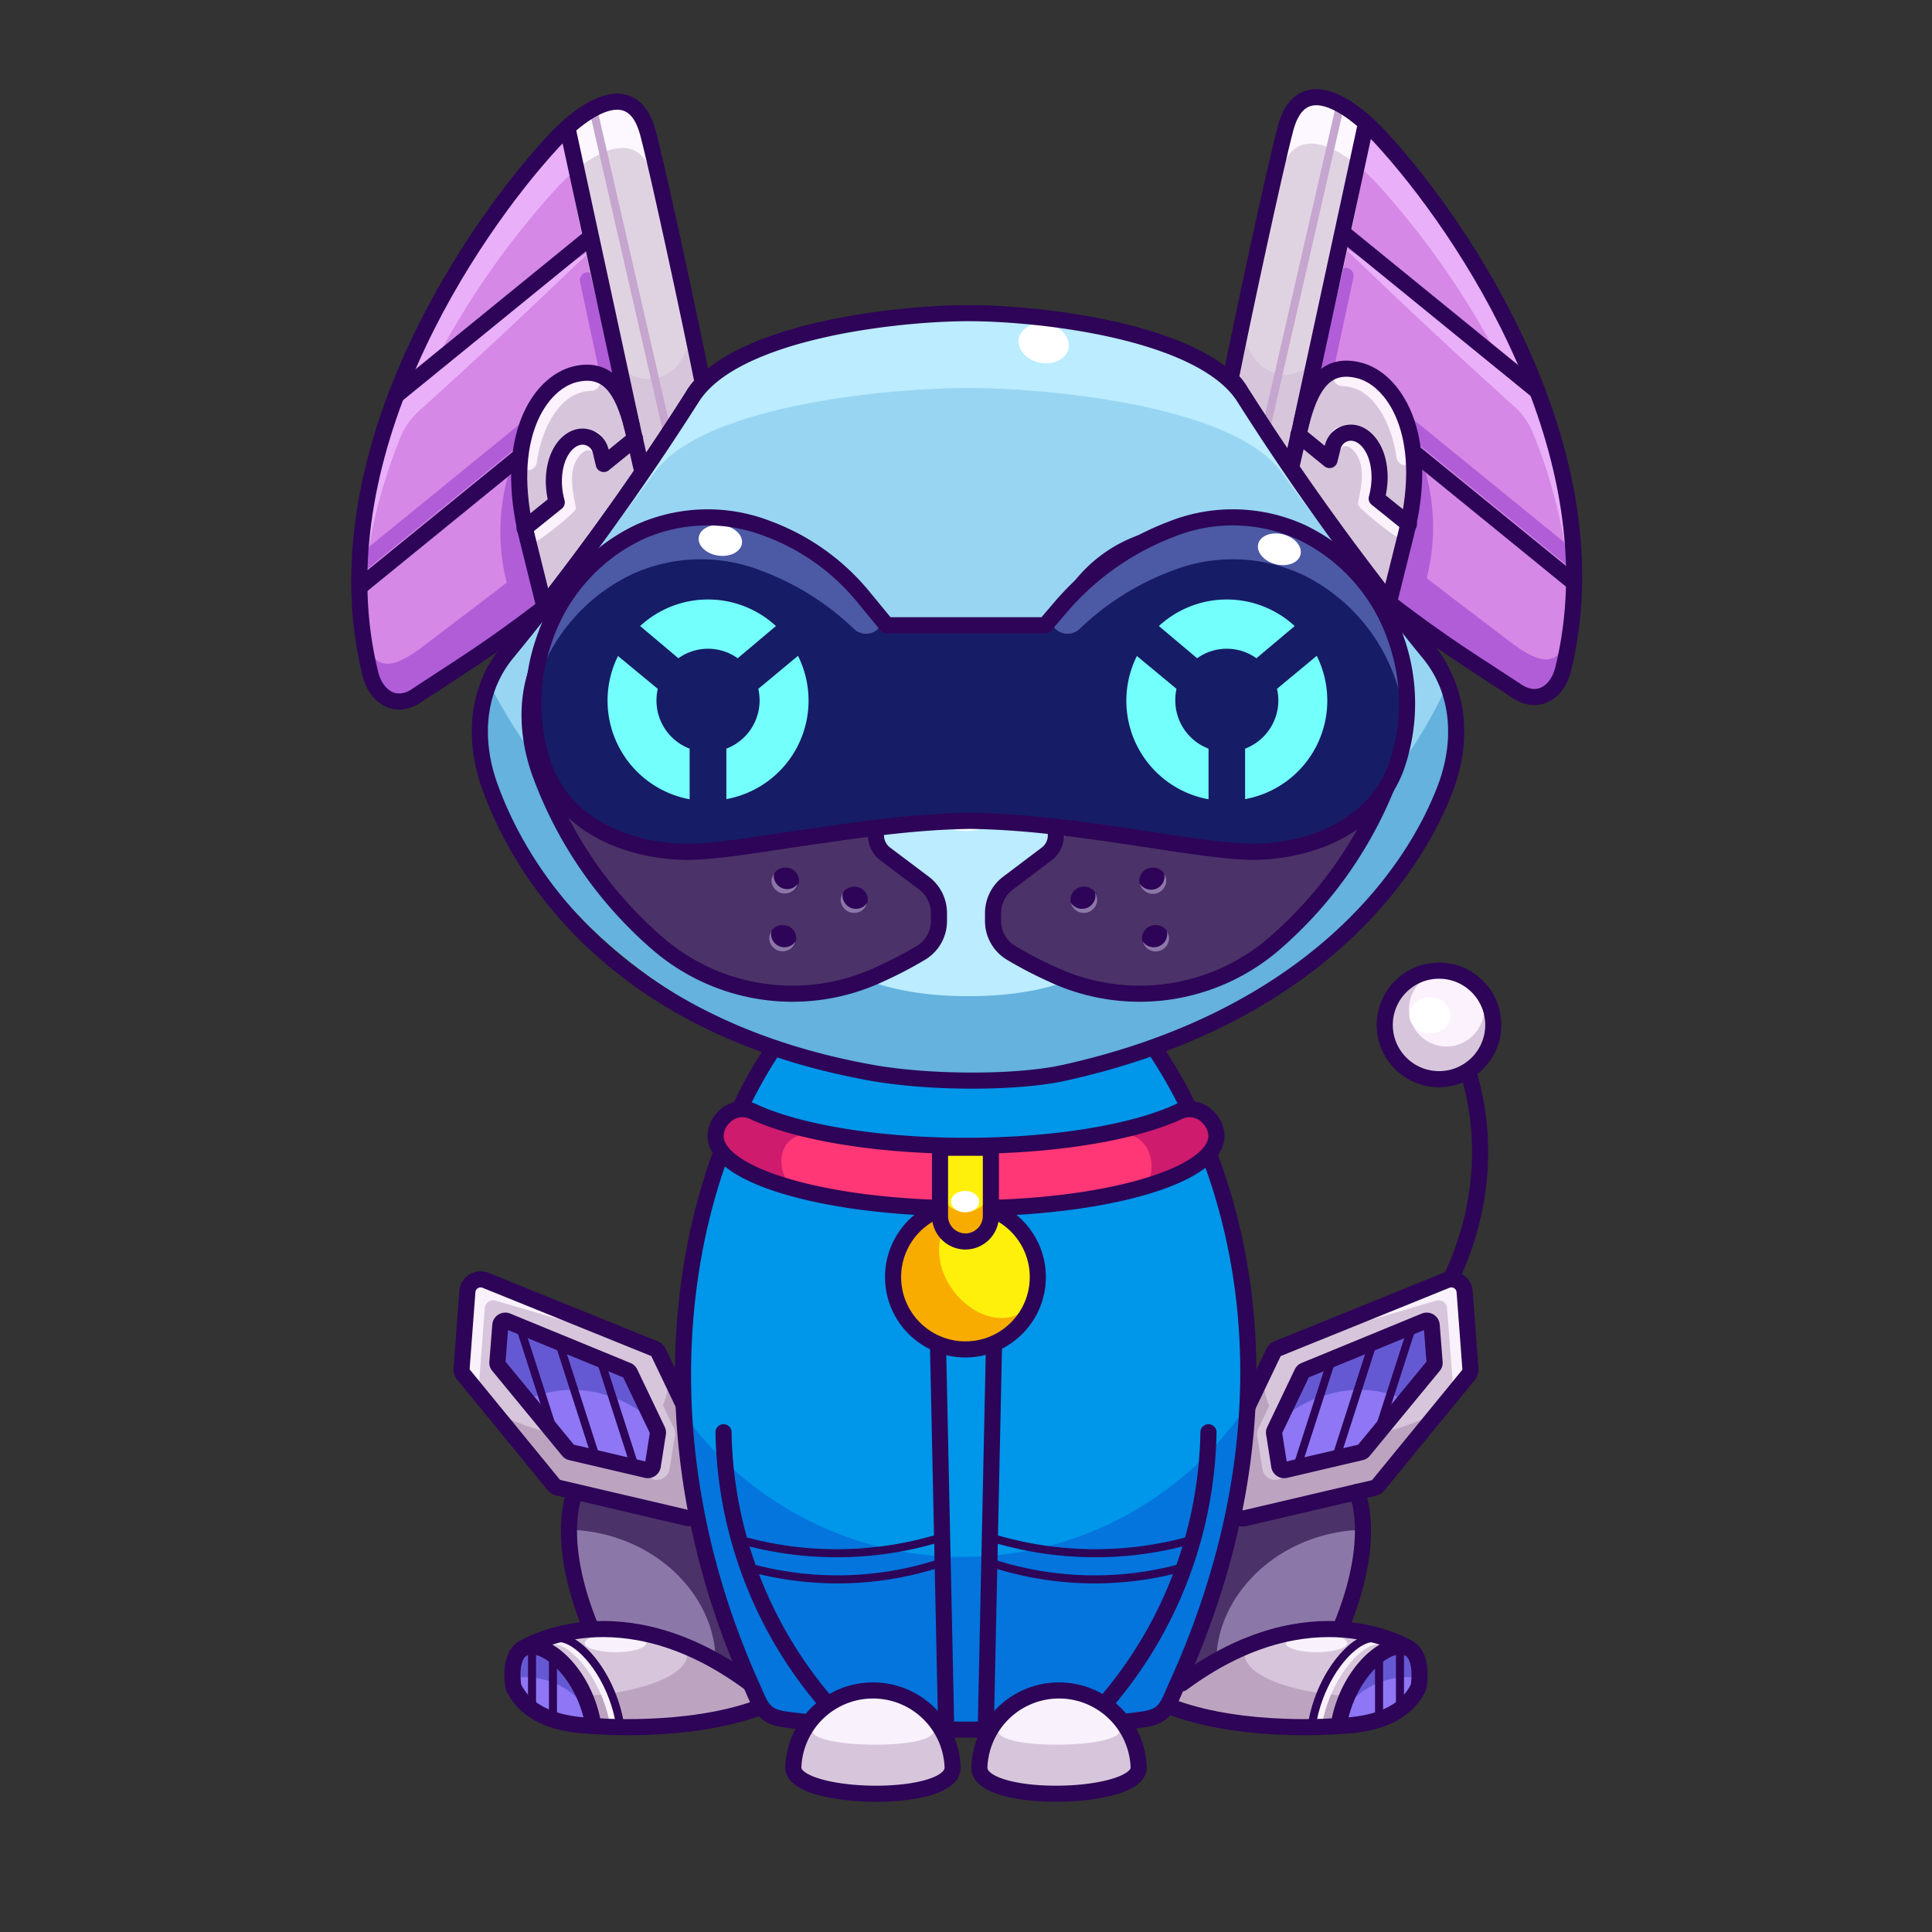 <svg xmlns="http://www.w3.org/2000/svg" viewBox="0 0 240 240">
  <rect x="0" y="0" width="240" height="240" fill="#333333" stroke="none"/>
  <svg id="tail" xmlns="http://www.w3.org/2000/svg" viewBox="0 0 240 240"><defs><style>.prefix_LH51i07Aen_cls-1{fill:#d7c6db;}.prefix_LH51i07Aen_cls-2{fill:#fcf2fd;}.prefix_LH51i07Aen_cls-3{fill:#fff;}.prefix_LH51i07Aen_cls-4{fill:none;stroke:#2d0457;stroke-miterlimit:10;stroke-width:2px;}</style></defs><g id="_02" data-name="02"><circle class="prefix_LH51i07Aen_cls-1" cx="178.76" cy="127.38" r="6.74"/><circle class="prefix_LH51i07Aen_cls-2" cx="179.69" cy="125.34" r="4.66"/><ellipse class="prefix_LH51i07Aen_cls-3" cx="177.61" cy="126.13" rx="2.25" ry="2.55" transform="translate(39.68 294.73) rotate(-86.09)"/><path class="prefix_LH51i07Aen_cls-4" d="M182.23,132.61c6.3,19.7-6.17,41.33-27.5,48.16"/><circle class="prefix_LH51i07Aen_cls-4" cx="178.76" cy="127.32" r="6.74"/></g></svg>
<svg id="ears" xmlns="http://www.w3.org/2000/svg" viewBox="0 0 240 240"><defs><style>.prefix_F999S4ZMYw_cls-1{fill:#d588e5;}.prefix_F999S4ZMYw_cls-2,.prefix_F999S4ZMYw_cls-8,.prefix_F999S4ZMYw_cls-9{fill:none;stroke-linecap:round;stroke-linejoin:round;}.prefix_F999S4ZMYw_cls-2{stroke:#b15dd8;}.prefix_F999S4ZMYw_cls-2,.prefix_F999S4ZMYw_cls-9{stroke-width:2px;}.prefix_F999S4ZMYw_cls-3{fill:#eaaff9;}.prefix_F999S4ZMYw_cls-4{fill:#b15dd8;}.prefix_F999S4ZMYw_cls-5{fill:#dfd3e2;}.prefix_F999S4ZMYw_cls-6{fill:#d7c6db;}.prefix_F999S4ZMYw_cls-7{fill:#fdf8ff;}.prefix_F999S4ZMYw_cls-8{stroke:#c5a6ce;}.prefix_F999S4ZMYw_cls-9{stroke:#2d0457;}.prefix_F999S4ZMYw_prefix_F999S4ZMYw_cls-10{fill:#fcf2fd;}.prefix_F999S4ZMYw_prefix_F999S4ZMYw_cls-11{fill:#c5a6ce;}</style></defs><g id="_02" data-name="02"><g id="_02-2" data-name="02"><g id="_02-3" data-name="02"><path class="prefix_F999S4ZMYw_cls-1" d="M67.64,75.43c-7,5.36-10.54,7.44-15.93,11-2.62,1.74-5,.08-5.69-2.67C39.36,57,58.3,28.86,68.71,17.6c3.94-4.26,9.91-8.14,11.79-1.06,1.32,5,5.48,24.26,6.93,31.52"/><line class="prefix_F999S4ZMYw_cls-2" x1="73.03" y1="34.82" x2="75.43" y2="45.99"/><line class="prefix_F999S4ZMYw_cls-2" x1="44.98" y1="69.92" x2="65.83" y2="52.95"/><path class="prefix_F999S4ZMYw_cls-3" d="M87.06,45.11c-2.13-9.81-5.53-24.68-6.56-28.57-1.88-7.08-7.85-3.2-11.79,1.06-9.56,10.34-26.3,34.89-23.82,59.57a66.39,66.39,0,0,1,4.86-22.85A8.83,8.83,0,0,1,52.11,51c8.77-7.94,12.78-11.73,21.18-19.76C67.4,34.56,59,41.52,53.65,45.69A104,104,0,0,1,69,23.53c3.94-4.27,9.91-8.15,11.79-1.07.85,3.2,3.29,13.79,5.32,22.92A5.14,5.14,0,0,1,87.06,45.11Z"/><path class="prefix_F999S4ZMYw_cls-4" d="M78.63,59.32c-9.16,8.29-16.17,13.44-26.19,21.06-5.42,4.12-5.91,1.15-7.85-.75.11,1.1.25,2.19.45,3.29.5,2.8,2.77,4.61,5.5,3,5.61-3.2,9.26-5,16.63-9.92l4.89-4.84C74.08,67.15,76.24,63.17,78.63,59.32Z"/><path class="prefix_F999S4ZMYw_cls-4" d="M63.86,75.22a25.55,25.55,0,0,1,0-18.34A99.52,99.52,0,0,0,67.56,74.1c0,.09,0,.22,0,.25s-.07-.17,0-.1"/><path class="prefix_F999S4ZMYw_cls-5" d="M75.78,44.2C77.21,50,78,52.85,79.32,58.76l8-11c-1.45-7.27-5.47-26.26-6.79-31.25-1.69-6.36-6.68-3.87-10.53-.21C71.31,25.74,73.51,35,75.78,44.2Z"/><path class="prefix_F999S4ZMYw_cls-6" d="M85.88,39.73a7.91,7.91,0,0,1-1.65,5.55c-2.08,2.45-5.29,2.28-7.44.1a4.92,4.92,0,0,1-.61-.79l-.3,0c1.38,5.7,2.09,9,3.38,14.8l8.1-11.72C86.85,45.15,87,44.75,85.88,39.73Z"/><path class="prefix_F999S4ZMYw_cls-7" d="M87.58,46.05c-1.86-8.52-6-26.22-7.18-30.39-1.64-5.93-6.64-3.57-10.52-.11q.45,3,1,6.08c3.83-3.31,8.61-5.41,10.21.38.94,3.39,3.89,15.78,6,24.86A5.4,5.4,0,0,1,87.58,46.05Z"/><line class="prefix_F999S4ZMYw_cls-8" x1="73.82" y1="14.14" x2="83" y2="54.19"/><path class="prefix_F999S4ZMYw_cls-9" d="M67.64,75.43c-7,5.36-10.54,7.44-15.93,11-2.62,1.74-5,.08-5.69-2.67C39.36,57,58.3,28.86,68.71,17.6c3.94-4.26,9.91-8.14,11.79-1.06,1.32,5,5.21,23.1,6.66,30.36"/><path class="prefix_F999S4ZMYw_prefix_F999S4ZMYw_cls-10" d="M67.64,75.43,65.52,66.9c-3.16-12.65,1.62-19.34,5.88-20.4h0c4.27-1.06,6,2.2,7.11,6.46L80,59"/><path class="prefix_F999S4ZMYw_prefix_F999S4ZMYw_cls-11" d="M73,46.31a6.17,6.17,0,0,0-1.64.19h0c-2.49.62-5.15,3.18-6.31,7.73C66.27,50.36,68.81,46.63,73,46.31Z"/><path class="prefix_F999S4ZMYw_cls-6" d="M78.51,53c-.83-3.3-2.08-6-4.58-6.55a1.07,1.07,0,0,1,.63.85,1.14,1.14,0,0,1-1,1.24,7.47,7.47,0,0,0-.94.09l-.34.07c.2,0-.21.07-.25.09a6.22,6.22,0,0,0-.71.29l-.19.1,0,0-.32.2c-.23.16-.44.33-.65.5a2.86,2.86,0,0,0-.43.42,9.66,9.66,0,0,0-1,1.29A11.06,11.06,0,0,0,68,52.89a15,15,0,0,0-.64,1.61,16.3,16.3,0,0,0-.68,3,1.12,1.12,0,0,1-2.1.28,28.71,28.71,0,0,0,.64,7.69,1.37,1.37,0,0,1,.28-.21A6.35,6.35,0,0,0,67,63.79a10.13,10.13,0,0,1,1.54-1.46l.08,0a6.53,6.53,0,0,1-.1-.89,15.8,15.8,0,0,1-.07-2.66A6.57,6.57,0,0,1,70,54.62a3.8,3.8,0,0,1,4.19-.94,1.15,1.15,0,0,1,.57,1.48c-.23.52-.84,1.9-1,1.34-.33-.89-1.27-.75-2.08.54-1.39,2.19,0,5.78-.17,6.18-.25.63-4,3.54-4.72,3.94-.22.12-.56-.22-.79-.29l1.72,8.56L79.8,58.55Z"/><line class="prefix_F999S4ZMYw_cls-9" x1="70.59" y1="16.33" x2="78.51" y2="52.96"/><line class="prefix_F999S4ZMYw_cls-9" x1="49.21" y1="49.12" x2="73.27" y2="29.53"/><line class="prefix_F999S4ZMYw_cls-9" x1="44.99" y1="72.66" x2="64.26" y2="56.97"/><path class="prefix_F999S4ZMYw_cls-9" d="M67.64,75.43,65.52,66.9c-3.16-12.65,1.62-19.34,5.88-20.4h0c4.27-1.06,6,2.2,7.11,6.46l1.22,5.39"/><path class="prefix_F999S4ZMYw_cls-9" d="M78.89,54.49,75,57.64,74.61,56a2.32,2.32,0,0,0-2.81-1.69h0c-1.43.36-3,2.18-3,5.55a10.46,10.46,0,0,0,.36,2.55h0l-4,3.22"/></g><path class="prefix_F999S4ZMYw_cls-9" d="M88,47a7.34,7.34,0,0,0-2,2.29A324.81,324.81,0,0,1,63,81.09a14.15,14.15,0,0,0-1.94,3"/></g><g id="_02-4" data-name="02"><g id="_02-5" data-name="02"><path class="prefix_F999S4ZMYw_cls-1" d="M172.53,74.88c7,5.36,10.55,7.44,15.94,11,2.62,1.73,5,.08,5.69-2.68,6.66-26.79-12.28-54.89-22.69-66.15-3.94-4.26-9.91-8.15-11.79-1.06-1.32,5-5.48,24.25-6.93,31.52"/><line class="prefix_F999S4ZMYw_cls-2" x1="167.15" y1="34.27" x2="164.75" y2="45.44"/><line class="prefix_F999S4ZMYw_cls-2" x1="195.2" y1="69.38" x2="174.35" y2="52.4"/><path class="prefix_F999S4ZMYw_cls-3" d="M153.11,44.56c2.14-9.81,5.54-24.68,6.57-28.56,1.88-7.09,7.85-3.2,11.79,1.06,9.56,10.34,26.3,34.88,23.81,59.57a66.06,66.06,0,0,0-4.85-22.85,8.94,8.94,0,0,0-2.36-3.32c-8.77-7.93-12.78-11.72-21.18-19.76C172.78,34,181.2,41,186.53,45.14A104.87,104.87,0,0,0,171.22,23c-3.94-4.26-9.91-8.14-11.79-1.06-.85,3.19-3.29,13.79-5.32,22.91A5.05,5.05,0,0,0,153.11,44.56Z"/><path class="prefix_F999S4ZMYw_cls-4" d="M161.55,58.77c9.16,8.3,16.17,13.44,26.19,21.07,5.41,4.11,5.91,1.15,7.85-.75-.11,1.09-.25,2.19-.45,3.29-.5,2.79-2.77,4.61-5.5,3.05-5.61-3.2-9.26-5.05-16.63-9.92l-4.89-4.84C166.1,66.6,163.94,62.62,161.55,58.77Z"/><path class="prefix_F999S4ZMYw_cls-4" d="M176.32,74.67a25.55,25.55,0,0,0,0-18.34,99.43,99.43,0,0,1-3.71,17.23c0,.09,0,.21,0,.25s.06-.18,0-.1"/><path class="prefix_F999S4ZMYw_cls-5" d="M164.4,43.65c-1.43,5.84-2.23,8.66-3.54,14.56l-8-11C154.34,40,158.36,21,159.68,16c1.69-6.37,6.68-3.88,10.53-.21C168.87,25.2,166.67,34.42,164.4,43.65Z"/><path class="prefix_F999S4ZMYw_cls-6" d="M154.3,39.19A7.9,7.9,0,0,0,156,44.73c2.08,2.46,5.29,2.28,7.43.1A4.14,4.14,0,0,0,164,44a1.45,1.45,0,0,0,.3.05c-1.38,5.71-2.09,9-3.38,14.8l-8.1-11.71C153.33,44.61,153.18,44.2,154.3,39.19Z"/><path class="prefix_F999S4ZMYw_cls-7" d="M152.6,45.5c1.86-8.51,6-26.21,7.18-30.38,1.64-5.94,6.64-3.57,10.52-.12-.3,2-.64,4.06-1,6.08-3.83-3.3-8.61-5.4-10.21.38-.94,3.4-3.89,15.79-5.95,24.87A5.5,5.5,0,0,0,152.6,45.5Z"/><line class="prefix_F999S4ZMYw_cls-8" x1="166.36" y1="13.6" x2="157.18" y2="53.65"/><path class="prefix_F999S4ZMYw_cls-9" d="M172.53,74.88c7,5.36,10.55,7.44,15.94,11,2.62,1.73,5,.08,5.69-2.68,6.66-26.79-12.28-54.89-22.69-66.15-3.94-4.26-9.91-8.15-11.79-1.06-1.32,5-5.21,23.09-6.66,30.36"/><path class="prefix_F999S4ZMYw_prefix_F999S4ZMYw_cls-10" d="M172.53,74.88l2.13-8.53C177.82,53.7,173,47,168.78,46h0c-4.27-1.06-6,2.2-7.11,6.47l-1.5,6.06"/><path class="prefix_F999S4ZMYw_prefix_F999S4ZMYw_cls-11" d="M167.14,45.76a6.62,6.62,0,0,1,1.64.19h0c2.49.63,5.15,3.19,6.31,7.73C173.91,49.82,171.37,46.09,167.14,45.76Z"/><path class="prefix_F999S4ZMYw_cls-6" d="M161.67,52.42c.83-3.3,2.08-6,4.58-6.55a1.05,1.05,0,0,0-.63.85,1.13,1.13,0,0,0,1,1.23,6,6,0,0,1,.94.1l.34.07c-.2,0,.21.07.24.08a4.55,4.55,0,0,1,.72.3l.19.09,0,0,.32.21a6.24,6.24,0,0,1,.65.5,2.86,2.86,0,0,1,.43.42,9.57,9.57,0,0,1,1,1.28,11.06,11.06,0,0,1,.72,1.32,15.95,15.95,0,0,1,1.32,4.57,1.12,1.12,0,0,0,2.1.28,28.65,28.65,0,0,1-.64,7.69,1.86,1.86,0,0,0-.28-.21,6.31,6.31,0,0,1-1.54-1.42,10.13,10.13,0,0,0-1.54-1.46l-.08,0a6.5,6.5,0,0,0,.1-.9,15.74,15.74,0,0,0,.07-2.66,6.52,6.52,0,0,0-1.51-4.11,3.8,3.8,0,0,0-4.18-.93,1.14,1.14,0,0,0-.57,1.47c.23.52.84,1.91,1.05,1.34.33-.88,1.27-.75,2.08.54,1.39,2.2,0,5.79.17,6.19.25.62,4,3.54,4.72,3.93.22.12.56-.21.79-.28l-1.73,8.55L160.38,58Z"/><line class="prefix_F999S4ZMYw_cls-9" x1="169.59" y1="15.78" x2="161.67" y2="52.42"/><line class="prefix_F999S4ZMYw_cls-9" x1="190.97" y1="48.58" x2="166.91" y2="28.99"/><line class="prefix_F999S4ZMYw_cls-9" x1="195.19" y1="72.12" x2="175.92" y2="56.43"/><path class="prefix_F999S4ZMYw_cls-9" d="M172.53,74.88l2.13-8.53C177.82,53.7,173,47,168.78,46h0c-4.27-1.06-6,2.2-7.11,6.47l-1.22,5.38"/><path class="prefix_F999S4ZMYw_cls-9" d="M161.29,54l3.87,3.15.41-1.65a2.32,2.32,0,0,1,2.81-1.68h0c1.43.35,3,2.18,3,5.54a10.54,10.54,0,0,1-.36,2.56h0l4,3.22"/></g><path class="prefix_F999S4ZMYw_cls-9" d="M152.21,46.5a7.28,7.28,0,0,1,2,2.28,325.25,325.25,0,0,0,23,31.77,14.08,14.08,0,0,1,1.94,3"/></g></g></svg>
<svg id="legs" xmlns="http://www.w3.org/2000/svg" viewBox="0 0 240 240"><defs><style>.prefix_bxzlYELD9p_cls-1{fill:#8c78a8;}.prefix_bxzlYELD9p_cls-2{fill:#bca4c1;}.prefix_bxzlYELD9p_cls-3{fill:#d7c6db;}.prefix_bxzlYELD9p_cls-4{fill:#f9f2fc;}.prefix_bxzlYELD9p_cls-5{fill:#4b3268;}.prefix_bxzlYELD9p_cls-6{fill:#8e76f4;}.prefix_bxzlYELD9p_prefix_bxzlYELD9p_cls-10,.prefix_bxzlYELD9p_prefix_bxzlYELD9p_cls-11,.prefix_bxzlYELD9p_cls-7,.prefix_bxzlYELD9p_cls-8{fill:none;stroke-linecap:round;stroke-linejoin:round;}.prefix_bxzlYELD9p_prefix_bxzlYELD9p_cls-10,.prefix_bxzlYELD9p_cls-7{stroke:#2d0457;}.prefix_bxzlYELD9p_cls-7,.prefix_bxzlYELD9p_cls-8{stroke-width:2px;}.prefix_bxzlYELD9p_cls-8{stroke:#d7c6db;}.prefix_bxzlYELD9p_cls-9{fill:#6559d3;}.prefix_bxzlYELD9p_prefix_bxzlYELD9p_cls-11{stroke:#f9f2fc;}</style></defs><g id="_06" data-name="06"><path class="prefix_bxzlYELD9p_cls-1" d="M166.5,202.36c4.75-11.38,2.05-17,2.05-17L151,188.94l-7.11,20.92,3.52-.75,8.46-5Z"/><path class="prefix_bxzlYELD9p_cls-2" d="M175,204.76s-12-7.63-28.17,4.35l-1,3.07c8.92,3.2,20.42,2.23,20.42,2.23"/><path class="prefix_bxzlYELD9p_cls-3" d="M152.36,180.2l5.82-12.15a1,1,0,0,1,.56-.53l21.68-8.78a1.07,1.07,0,0,1,1.46.91l.78,10.39a1,1,0,0,1-.23.75l-11.21,13.7a1,1,0,0,1-.58.36l-16,3.75a1.06,1.06,0,0,1-1.29-.87l-1.08-6.91A1.1,1.1,0,0,1,152.36,180.2Z"/><path class="prefix_bxzlYELD9p_cls-2" d="M157.7,174.64a6.74,6.74,0,0,1-.46-4.63l-4.88,10.19a1.1,1.1,0,0,0-.09.62l1.08,6.91a1.06,1.06,0,0,0,1.29.87l16-3.75a1,1,0,0,0,.58-.36l7.51-9.17C169.72,180,160.31,179.67,157.7,174.64Z"/><path class="prefix_bxzlYELD9p_cls-4" d="M181,160.31a1.06,1.06,0,0,0-1.45-.91l-21.69,8.78a1.11,1.11,0,0,0-.56.53l10.75-4.11c.05,0,10.26-3,10.26-3a1.06,1.06,0,0,1,1.45.91l.78,10.22,1-1.25a1,1,0,0,0,.24-.75Z"/><path class="prefix_bxzlYELD9p_cls-5" d="M163.92,190.88a20,20,0,0,1,5.39-.84,12.15,12.15,0,0,0-.76-4.7L151,188.94l-7.11,20.92,3.52-.75,3.7-2.19C150.84,200,156,193.26,163.92,190.88Z"/><path class="prefix_bxzlYELD9p_cls-6" d="M158.33,177.68l3.41-7.13a.61.61,0,0,1,.32-.31L177,164.1a.62.62,0,0,1,.85.53l.36,4.6a.55.55,0,0,1-.14.44l-8.67,10.53a.61.61,0,0,1-.34.21l-9.39,2.2a.63.63,0,0,1-.76-.51l-.63-4A.59.59,0,0,1,158.33,177.68Z"/><path class="prefix_bxzlYELD9p_cls-7" d="M152.36,180.2l5.82-12.15a1,1,0,0,1,.56-.53l20.93-8.47a1.65,1.65,0,0,1,2.27,1.4l.72,9.59a1,1,0,0,1-.23.75l-11.21,13.7a1,1,0,0,1-.58.36l-16,3.75a1.06,1.06,0,0,1-1.29-.87l-1.08-6.91A1.1,1.1,0,0,1,152.36,180.2Z"/><path class="prefix_bxzlYELD9p_cls-8" d="M158.55,182.81a.61.61,0,0,1-.75-.51l-.63-4.05a.64.64,0,0,1,.05-.36l3.41-7.14a.6.6,0,0,1,.33-.3"/><path class="prefix_bxzlYELD9p_cls-9" d="M164.68,173.31a13.82,13.82,0,0,1,9.91.58l3.47-4.22a.55.55,0,0,0,.14-.44l-.36-4.6a.62.62,0,0,0-.85-.53l-14.93,6.14a.61.61,0,0,0-.32.31l-2.92,6.09A14.61,14.61,0,0,1,164.68,173.31Z"/><path class="prefix_bxzlYELD9p_cls-7" d="M158.33,177.68l3.41-7.13a.61.61,0,0,1,.32-.31L177,164.1a.62.62,0,0,1,.85.53l.36,4.6a.55.55,0,0,1-.14.44l-8.67,10.53a.61.61,0,0,1-.34.21l-9.39,2.2a.63.63,0,0,1-.76-.51l-.63-4A.59.59,0,0,1,158.33,177.68Z"/><line class="prefix_bxzlYELD9p_prefix_bxzlYELD9p_cls-10" x1="165.39" y1="169.01" x2="161.09" y2="182.35"/><line class="prefix_bxzlYELD9p_prefix_bxzlYELD9p_cls-10" x1="170.5" y1="166.97" x2="166.05" y2="180.81"/><line class="prefix_bxzlYELD9p_prefix_bxzlYELD9p_cls-10" x1="175.38" y1="164.94" x2="171.15" y2="178.06"/><path class="prefix_bxzlYELD9p_cls-3" d="M175,204.76s-8.17-5.18-20.1-.28a2,2,0,0,0-.28,1c0,2.84,6.61,5.15,14.95,5.31Z"/><path class="prefix_bxzlYELD9p_cls-6" d="M166.28,214.41c4.84-.16,8.25-1.59,9.83-4.62a1.52,1.52,0,0,0,.16-.55C177.24,200.33,167.77,205.11,166.28,214.41Z"/><path class="prefix_bxzlYELD9p_cls-9" d="M174.74,208.34a9.22,9.22,0,0,1,1.59.15c.34-7.48-7.73-3.55-9.77,4.61A9.57,9.57,0,0,1,174.74,208.34Z"/><path class="prefix_bxzlYELD9p_cls-7" d="M166.28,214.41c4.84-.16,8.25-1.59,9.83-4.62a1.52,1.52,0,0,0,.16-.55C177.24,200.33,167.77,205.11,166.28,214.41Z"/><path class="prefix_bxzlYELD9p_prefix_bxzlYELD9p_cls-11" d="M172,203.87c-2.55-1.05-7.29,4.11-8.33,10.61"/><ellipse class="prefix_bxzlYELD9p_cls-4" cx="163.55" cy="204.11" rx="3.82" ry="1.13"/><path class="prefix_bxzlYELD9p_cls-7" d="M166.28,214.41s-11.5,1-20.42-2.23"/><path class="prefix_bxzlYELD9p_cls-7" d="M175,204.76s-12-7.63-28.17,4.35"/><path class="prefix_bxzlYELD9p_cls-7" d="M168.55,185.34s2.7,5.64-2.05,17"/><line class="prefix_bxzlYELD9p_prefix_bxzlYELD9p_cls-10" x1="171.31" y1="205.8" x2="171.31" y2="213.11"/><line class="prefix_bxzlYELD9p_prefix_bxzlYELD9p_cls-10" x1="173.91" y1="205.46" x2="173.91" y2="212.76"/><path class="prefix_bxzlYELD9p_prefix_bxzlYELD9p_cls-10" d="M171.31,203.62c-2.55-1.05-7.29,4.11-8.33,10.61"/><path class="prefix_bxzlYELD9p_cls-1" d="M73.5,202.36c-4.75-11.38-2-17-2-17L89,188.94l7.11,20.92-3.52-.75-8.46-5Z"/><path class="prefix_bxzlYELD9p_cls-2" d="M65,204.76s12-7.63,28.17,4.35l1,3.07c-8.92,3.2-20.42,2.23-20.42,2.23"/><path class="prefix_bxzlYELD9p_cls-3" d="M87.64,180.2l-5.82-12.15a1,1,0,0,0-.56-.53l-21.68-8.78a1.07,1.07,0,0,0-1.46.91L57.34,170a1,1,0,0,0,.23.75l11.21,13.7a1,1,0,0,0,.58.36l16,3.75a1.06,1.06,0,0,0,1.29-.87l1.08-6.91A1.1,1.1,0,0,0,87.64,180.2Z"/><path class="prefix_bxzlYELD9p_cls-2" d="M82.3,174.64a6.74,6.74,0,0,0,.46-4.63l4.88,10.19a1.1,1.1,0,0,1,.09.62l-1.08,6.91a1.06,1.06,0,0,1-1.29.87l-16-3.75a1,1,0,0,1-.58-.36l-7.51-9.17C70.28,180,79.69,179.67,82.3,174.64Z"/><path class="prefix_bxzlYELD9p_cls-4" d="M59,160.31a1.06,1.06,0,0,1,1.45-.91l21.69,8.78a1.11,1.11,0,0,1,.56.53L71.93,164.6c-.05,0-10.26-3-10.26-3a1.06,1.06,0,0,0-1.45.91l-.78,10.22-1-1.25a1,1,0,0,1-.24-.75Z"/><path class="prefix_bxzlYELD9p_cls-5" d="M76.08,190.88a20,20,0,0,0-5.39-.84,12.15,12.15,0,0,1,.76-4.7L89,188.94l7.11,20.92-3.52-.75-3.7-2.19C89.16,200,84,193.26,76.08,190.88Z"/><path class="prefix_bxzlYELD9p_cls-6" d="M81.67,177.68l-3.41-7.13a.61.61,0,0,0-.32-.31L63,164.1a.62.62,0,0,0-.85.53l-.36,4.6a.55.55,0,0,0,.14.44l8.67,10.53a.61.61,0,0,0,.34.21l9.39,2.2a.63.63,0,0,0,.76-.51l.63-4A.59.59,0,0,0,81.67,177.68Z"/><path class="prefix_bxzlYELD9p_cls-7" d="M87.64,180.2l-5.82-12.15a1,1,0,0,0-.56-.53l-20.93-8.47a1.65,1.65,0,0,0-2.27,1.4L57.34,170a1,1,0,0,0,.23.75l11.21,13.7a1,1,0,0,0,.58.36l16,3.75a1.06,1.06,0,0,0,1.29-.87l1.08-6.91A1.1,1.1,0,0,0,87.64,180.2Z"/><path class="prefix_bxzlYELD9p_cls-8" d="M81.45,182.81a.61.61,0,0,0,.75-.51l.63-4.05a.64.64,0,0,0,0-.36l-3.41-7.14a.6.6,0,0,0-.33-.3"/><path class="prefix_bxzlYELD9p_cls-9" d="M75.32,173.31a13.82,13.82,0,0,0-9.91.58l-3.47-4.22a.55.55,0,0,1-.14-.44l.36-4.6a.62.62,0,0,1,.85-.53l14.93,6.14a.61.61,0,0,1,.32.31l2.92,6.09A14.61,14.61,0,0,0,75.32,173.31Z"/><path class="prefix_bxzlYELD9p_cls-7" d="M81.67,177.68l-3.41-7.13a.61.61,0,0,0-.32-.31L63,164.1a.62.62,0,0,0-.85.53l-.36,4.6a.55.55,0,0,0,.14.44l8.67,10.53a.61.61,0,0,0,.34.21l9.39,2.2a.63.63,0,0,0,.76-.51l.63-4A.59.59,0,0,0,81.67,177.68Z"/><line class="prefix_bxzlYELD9p_prefix_bxzlYELD9p_cls-10" x1="74.61" y1="169.01" x2="78.91" y2="182.35"/><line class="prefix_bxzlYELD9p_prefix_bxzlYELD9p_cls-10" x1="69.5" y1="166.97" x2="73.95" y2="180.81"/><line class="prefix_bxzlYELD9p_prefix_bxzlYELD9p_cls-10" x1="64.62" y1="164.94" x2="68.85" y2="178.06"/><path class="prefix_bxzlYELD9p_cls-3" d="M65,204.76s8.17-5.18,20.1-.28a2,2,0,0,1,.28,1c0,2.84-6.61,5.15-14.95,5.31Z"/><path class="prefix_bxzlYELD9p_cls-6" d="M73.72,214.41c-4.84-.16-8.25-1.59-9.83-4.62a1.52,1.52,0,0,1-.16-.55C62.76,200.33,72.23,205.11,73.72,214.41Z"/><path class="prefix_bxzlYELD9p_cls-9" d="M65.26,208.34a9.22,9.22,0,0,0-1.59.15c-.34-7.48,7.73-3.55,9.77,4.61A9.57,9.57,0,0,0,65.26,208.34Z"/><path class="prefix_bxzlYELD9p_cls-7" d="M73.72,214.41c-4.84-.16-8.25-1.59-9.83-4.62a1.52,1.52,0,0,1-.16-.55C62.76,200.33,72.23,205.11,73.72,214.41Z"/><path class="prefix_bxzlYELD9p_prefix_bxzlYELD9p_cls-11" d="M68,203.87c2.55-1.05,7.29,4.11,8.33,10.61"/><ellipse class="prefix_bxzlYELD9p_cls-4" cx="76.45" cy="204.11" rx="3.82" ry="1.13"/><path class="prefix_bxzlYELD9p_cls-7" d="M73.72,214.41s11.5,1,20.42-2.23"/><path class="prefix_bxzlYELD9p_cls-7" d="M65,204.76s12-7.63,28.17,4.35"/><path class="prefix_bxzlYELD9p_cls-7" d="M71.45,185.34s-2.7,5.64,2,17"/><line class="prefix_bxzlYELD9p_prefix_bxzlYELD9p_cls-10" x1="68.69" y1="205.8" x2="68.69" y2="213.11"/><line class="prefix_bxzlYELD9p_prefix_bxzlYELD9p_cls-10" x1="66.09" y1="205.46" x2="66.09" y2="212.76"/><path class="prefix_bxzlYELD9p_prefix_bxzlYELD9p_cls-10" d="M68.69,203.62c2.55-1.05,7.29,4.11,8.33,10.61"/></g></svg>
<svg id="body" xmlns="http://www.w3.org/2000/svg" viewBox="0 0 240 240"><defs><style>.prefix_Tpyx6o2Zpg_cls-1{fill:#0096ea;}.prefix_Tpyx6o2Zpg_cls-2{fill:#0375dd;}.prefix_Tpyx6o2Zpg_cls-3{fill:none;stroke:#2d0457;stroke-linecap:round;stroke-linejoin:round;stroke-width:2px;}</style></defs><g id="_01" data-name="01"><path class="prefix_Tpyx6o2Zpg_cls-1" d="M97.45,128.28c-12,17.69-17.3,44.53-5.5,77.82.83,2.34,1.64,6.49,4.27,6.86,12.8,1.78,36.29,1.6,47.17,0,2.63-.39,3.37-2.81,4.2-5.16,11.86-33.45,6.55-62.11-5.61-79.78"/><path class="prefix_Tpyx6o2Zpg_cls-2" d="M119.56,193.41A42.57,42.57,0,0,1,85.3,176.14a111.33,111.33,0,0,0,6.44,30.23c.83,2.35,1.63,6.49,4.26,6.86,12.8,1.79,36.29,1.61,47.18,0,2.63-.39,3.36-2.81,4.19-5.15A112.41,112.41,0,0,0,153.91,176,42.57,42.57,0,0,1,119.56,193.41Z"/><path class="prefix_Tpyx6o2Zpg_cls-3" d="M96.79,129.23c-12.39,17.69-17.69,48.7-3.31,80.43,1,2.28,1.34,3.56,4,3.93,13.18,1.79,33.36,1.61,44.57,0,2.7-.39,3-1.66,4-3.93,15.38-33.64,9-63-3.49-80.69"/></g></svg>
<svg id="hands" xmlns="http://www.w3.org/2000/svg" viewBox="0 0 240 240"><defs><style>.prefix_0phRq8jWy6_cls-1,.prefix_0phRq8jWy6_cls-2,.prefix_0phRq8jWy6_cls-5{fill:none;stroke:#2d0457;}.prefix_0phRq8jWy6_cls-1,.prefix_0phRq8jWy6_cls-2{stroke-linecap:round;stroke-linejoin:round;}.prefix_0phRq8jWy6_cls-2,.prefix_0phRq8jWy6_cls-5{stroke-width:2px;}.prefix_0phRq8jWy6_cls-3{fill:#d7c6db;}.prefix_0phRq8jWy6_cls-4{fill:#f9f2fc;}.prefix_0phRq8jWy6_cls-5{stroke-miterlimit:10;}</style></defs><g id="_02" data-name="02"><g id="_02-2" data-name="02"><path class="prefix_0phRq8jWy6_cls-1" d="M93.4,194.8a41.14,41.14,0,0,0,23.23-.58"/><path class="prefix_0phRq8jWy6_cls-1" d="M92.6,191.46a43.91,43.91,0,0,0,24.82-.63"/><path class="prefix_0phRq8jWy6_cls-2" d="M103.49,212.47a52.91,52.91,0,0,1-13.61-34.55"/><path class="prefix_0phRq8jWy6_cls-3" d="M118.34,219.58c0,4.55-19.79,4.1-19.79,0a9.9,9.9,0,0,1,19.79,0Z"/><path class="prefix_0phRq8jWy6_cls-4" d="M116,215c0,2.43-15.09,2.19-15.09,0,0-2.92,3.37-5.28,7.54-5.28S116,212.05,116,215Z"/><path class="prefix_0phRq8jWy6_cls-5" d="M118.34,219.58c0,4.55-19.79,4.1-19.79,0a9.9,9.9,0,0,1,19.79,0Z"/><line class="prefix_0phRq8jWy6_cls-2" x1="116.46" y1="164.12" x2="117.56" y2="215.62"/></g><g id="_02-3" data-name="02"><path class="prefix_0phRq8jWy6_cls-1" d="M146.6,194.8a41.14,41.14,0,0,1-23.23-.58"/><path class="prefix_0phRq8jWy6_cls-1" d="M147.4,191.46a43.91,43.91,0,0,1-24.82-.63"/><path class="prefix_0phRq8jWy6_cls-2" d="M136.51,212.47a52.91,52.91,0,0,0,13.61-34.55"/><path class="prefix_0phRq8jWy6_cls-3" d="M121.66,219.58c0,4.55,19.79,4.1,19.79,0a9.9,9.9,0,0,0-19.79,0Z"/><path class="prefix_0phRq8jWy6_cls-4" d="M124,215c0,2.43,15.09,2.19,15.09,0,0-2.92-3.37-5.28-7.54-5.28S124,212.05,124,215Z"/><path class="prefix_0phRq8jWy6_cls-5" d="M121.66,219.58c0,4.55,19.79,4.1,19.79,0a9.9,9.9,0,0,0-19.79,0Z"/><line class="prefix_0phRq8jWy6_cls-2" x1="123.54" y1="164.12" x2="122.44" y2="215.62"/></g></g></svg>
<svg id="necklace" xmlns="http://www.w3.org/2000/svg" viewBox="0 0 240 240"><defs><style>.prefix_fmCfFdk0Fy_cls-1{fill:#ff3776;}.prefix_fmCfFdk0Fy_cls-2{fill:#ce1b6d;}.prefix_fmCfFdk0Fy_cls-3{fill:none;stroke:#2d0457;stroke-miterlimit:10;stroke-width:2px;}.prefix_fmCfFdk0Fy_cls-4{fill:#ff8557;}.prefix_fmCfFdk0Fy_cls-5{fill:#f9ac00;}.prefix_fmCfFdk0Fy_cls-6{fill:#fff00c;}.prefix_fmCfFdk0Fy_cls-7{fill:#fff;}</style></defs><g id="_02" data-name="02"><path class="prefix_fmCfFdk0Fy_cls-1" d="M150.05,138.76a3.14,3.14,0,0,0-3.62-.67c-5.49,2.55-15.28,4.25-26.43,4.25s-20.94-1.7-26.43-4.25a3.14,3.14,0,0,0-3.62.67,3.41,3.41,0,0,0-1.06,2.34c0,5,13.93,9,31.11,9s31.11-4,31.11-9A3.41,3.41,0,0,0,150.05,138.76Z"/><path class="prefix_fmCfFdk0Fy_cls-2" d="M134.83,149c-3.41.4-6.82.75-10.25,1A93.11,93.11,0,0,0,134.83,149Z"/><path class="prefix_fmCfFdk0Fy_cls-2" d="M150.05,138.76a3.14,3.14,0,0,0-3.62-.67c-5.49,2.55-15.28,4.25-26.43,4.25s-20.94-1.7-26.43-4.25a3.14,3.14,0,0,0-3.62.67,3.41,3.41,0,0,0-1.06,2.34c0,2.58,3.75,4.91,9.76,6.55-2.61-2.05-2-7.11,1.95-6.61,6.55.83,12.69,2.05,19.36,1.8s13-1,19.5-1.8c3-.38,4.31,3.38,3.21,5.59a3.11,3.11,0,0,1-.68.85c5.64-1.63,9.12-3.89,9.12-6.38A3.41,3.41,0,0,0,150.05,138.76Z"/><path class="prefix_fmCfFdk0Fy_cls-3" d="M150.05,138.76a3.14,3.14,0,0,0-3.62-.67c-5.49,2.55-15.28,4.25-26.43,4.25s-20.94-1.7-26.43-4.25a3.14,3.14,0,0,0-3.62.67,3.41,3.41,0,0,0-1.06,2.34c0,5,13.93,9,31.11,9s31.11-4,31.11-9A3.41,3.41,0,0,0,150.05,138.76Z"/><circle class="prefix_fmCfFdk0Fy_cls-4" cx="119.93" cy="158.64" r="8.99"/><circle class="prefix_fmCfFdk0Fy_cls-5" cx="119.93" cy="158.64" r="8.99"/><ellipse class="prefix_fmCfFdk0Fy_cls-6" cx="122.85" cy="156.99" rx="5.55" ry="7.28" transform="translate(-68.9 102.5) rotate(-36.09)"/><circle class="prefix_fmCfFdk0Fy_cls-3" cx="119.93" cy="158.64" r="8.99"/><path class="prefix_fmCfFdk0Fy_cls-5" d="M123.09,142.58v8.48a3.17,3.17,0,0,1-3.16,3.16h0a3.17,3.17,0,0,1-3.16-3.16v-8.48"/><path class="prefix_fmCfFdk0Fy_cls-6" d="M116.77,142.44v4.95a3.16,3.16,0,0,0,6.32,0v-4.8A39.26,39.26,0,0,1,116.77,142.44Z"/><path class="prefix_fmCfFdk0Fy_cls-3" d="M123.09,142.58v8.48a3.17,3.17,0,0,1-3.16,3.16h0a3.17,3.17,0,0,1-3.16-3.16v-8.48Z"/><ellipse class="prefix_fmCfFdk0Fy_cls-7" cx="119.89" cy="149.27" rx="1.75" ry="1.33"/></g></svg>
<svg id="head" xmlns="http://www.w3.org/2000/svg" viewBox="0 0 240 240"><defs><style>.prefix_ZIR16WLmL3_cls-1{fill:#98d5f2;}.prefix_ZIR16WLmL3_cls-2{fill:#64b2dd;}.prefix_ZIR16WLmL3_cls-3{fill:#bbecff;}.prefix_ZIR16WLmL3_cls-4{fill:#fff;}.prefix_ZIR16WLmL3_cls-5{fill:none;stroke:#2d0457;stroke-linecap:round;stroke-linejoin:round;stroke-width:2px;}</style></defs><g id="_02" data-name="02"><path class="prefix_ZIR16WLmL3_cls-1" d="M177.9,82.38a3.45,3.45,0,0,1-.77-1.72,327.5,327.5,0,0,1-22.6-31.33c-5.27-8.24-25.48-10.44-34.27-10.43S91.27,41.09,86,49.33A326.87,326.87,0,0,1,63.58,80.44c-1.61,4.3-4.14,5.23-4.47,9.8,0,.28,1.7,4.08,1.72,4.36.55,2.22,1.19,4.43,1.86,6.62,6.13,11.13,19,26,45.66,32.05a55.67,55.67,0,0,0,23.83,0c29.52-6.77,42.2-24.27,47.44-35.55C180.73,92.37,181.29,86.45,177.9,82.38Z"/><path class="prefix_ZIR16WLmL3_cls-2" d="M179.62,85.42c-5.23,11.28-17.9,28.8-47.44,35.57a55.67,55.67,0,0,1-23.83,0c-28.17-6.46-41.94-24.88-47.61-36.16-.46,2.22-1.46,3.13-1.63,5.41,0,.27,1.7,4.09,1.72,4.35.55,2.23,1.19,4.44,1.86,6.64,6.13,11.12,19,25.94,45.66,32a55.67,55.67,0,0,0,23.83,0c29.52-6.77,42.2-24.27,47.44-35.55C180.47,93.58,181,89.11,179.62,85.42Z"/><path class="prefix_ZIR16WLmL3_cls-3" d="M174.89,77.9a335.92,335.92,0,0,1-20.36-28.57c-5.27-8.24-25.48-10.44-34.27-10.43S91.27,41.09,86,49.33C78.26,61.4,71.36,70.69,66.28,77.1c-.28.64-.57,1.27-.86,1.91,4.67-5.55,10.1-12.35,15.94-20.38,6-8.24,28.92-10.43,38.9-10.43s32.92,2.19,38.91,10.43,11.35,14.94,16.05,20.51C175.1,78.73,175,78.31,174.89,77.9Z"/><ellipse class="prefix_ZIR16WLmL3_cls-4" cx="129.64" cy="42.65" rx="2.45" ry="3.15" transform="translate(62.34 161.38) rotate(-78.66)"/><path class="prefix_ZIR16WLmL3_cls-5" d="M132.18,133.27c29.61-6.55,43-23.58,47.46-35.6,2.08-5.67,1.7-11.93-2.16-16.58a326.53,326.53,0,0,1-22.95-31.76c-5.27-8.24-25.48-10.44-34.27-10.43S91.27,41.09,86,49.33A324.81,324.81,0,0,1,63,81.09c-3.85,4.65-4.2,10.89-2.16,16.58,4.63,12.87,17.61,30.26,47.47,35.6C115.56,134.56,126.35,134.56,132.18,133.27Z"/><path class="prefix_ZIR16WLmL3_cls-3" d="M141.29,110.83c0,9.11-9.41,12.92-21,12.92s-21-3.81-21-12.92,9.41-16.5,21-16.5S141.29,101.72,141.29,110.83Z"/></g></svg>
<svg id="mask" xmlns="http://www.w3.org/2000/svg" viewBox="0 0 240 240"><defs><style>.prefix_TVh4wP6upe_cls-1{fill:#4b3268;}.prefix_TVh4wP6upe_cls-2{fill:#8c78a8;}.prefix_TVh4wP6upe_cls-3{fill:#4c59a5;}.prefix_TVh4wP6upe_cls-4{fill:none;stroke:#2d0457;stroke-linecap:round;stroke-linejoin:round;stroke-width:2px;}.prefix_TVh4wP6upe_cls-5{fill:#fff;}.prefix_TVh4wP6upe_cls-6{fill:#2d0457;}</style></defs><g id="_04" data-name="04"><path class="prefix_TVh4wP6upe_cls-1" d="M114.8,109.72,110,106.11a2.89,2.89,0,0,1-1-3.35,3,3,0,0,1,1.31-1.49,16.85,16.85,0,0,1,5.9-2.16l-7.89-21.64A16.78,16.78,0,0,0,88.28,67l-1.41.37A34.06,34.06,0,0,0,69.16,78.89C65.3,83.63,65,90,67,95.8a51.22,51.22,0,0,0,14.6,21.33A25.61,25.61,0,0,0,109.35,121a49.42,49.42,0,0,0,5.11-2.67,4.61,4.61,0,0,0,2.18-4v-.94A4.67,4.67,0,0,0,114.8,109.72Z"/><path class="prefix_TVh4wP6upe_cls-2" d="M115.38,97a18.23,18.23,0,0,0-6.45,2.39A3.36,3.36,0,0,0,107.5,101a3.27,3.27,0,0,0,.38,3.06,3.19,3.19,0,0,1,1.63-3,18.58,18.58,0,0,1,6.5-2.41Z"/><path class="prefix_TVh4wP6upe_cls-3" d="M111.68,108.15l4.58,3.46a4.65,4.65,0,0,0-1.46-1.89l-4.16-3.14A2.85,2.85,0,0,0,111.68,108.15Z"/><path class="prefix_TVh4wP6upe_cls-2" d="M68.66,97.84c-2-5.8-1.7-12.17,2.16-16.91A34.08,34.08,0,0,1,88.53,69.42L90,69a16.78,16.78,0,0,1,16.48,4.65A16.79,16.79,0,0,0,88.28,67l-1.41.37A34.06,34.06,0,0,0,69.16,78.89C65.3,83.63,65,90,67,95.8a50.58,50.58,0,0,0,9.37,16.06A50.31,50.31,0,0,1,68.66,97.84Z"/><path class="prefix_TVh4wP6upe_cls-4" d="M114.8,109.72,110,106.11a2.89,2.89,0,0,1-1-3.35,3,3,0,0,1,1.31-1.49,16.85,16.85,0,0,1,5.9-2.16l-7.89-21.64A16.78,16.78,0,0,0,88.28,67l-1.41.37A34.06,34.06,0,0,0,69.16,78.89C65.3,83.63,65,90,67,95.8a51.22,51.22,0,0,0,14.6,21.33A25.61,25.61,0,0,0,109.35,121a49.42,49.42,0,0,0,5.11-2.67,4.61,4.61,0,0,0,2.18-4v-.94A4.67,4.67,0,0,0,114.8,109.72Z"/><path class="prefix_TVh4wP6upe_cls-1" d="M125.2,109.72l4.78-3.61a2.89,2.89,0,0,0,1-3.35,3,3,0,0,0-1.31-1.49,16.85,16.85,0,0,0-5.9-2.16l7.89-21.64A16.78,16.78,0,0,1,151.72,67l1.41.37a34.06,34.06,0,0,1,17.71,11.52C174.7,83.63,175,90,173,95.8a51.22,51.22,0,0,1-14.6,21.33A25.61,25.61,0,0,1,130.65,121a49.42,49.42,0,0,1-5.11-2.67,4.61,4.61,0,0,1-2.18-4v-.94A4.67,4.67,0,0,1,125.2,109.72Z"/><path class="prefix_TVh4wP6upe_cls-2" d="M124.62,97a18.23,18.23,0,0,1,6.45,2.39A3.36,3.36,0,0,1,132.5,101a3.27,3.27,0,0,1-.38,3.06,3.19,3.19,0,0,0-1.63-3,18.58,18.58,0,0,0-6.5-2.41Z"/><path class="prefix_TVh4wP6upe_cls-3" d="M128.32,108.15l-4.58,3.46a4.65,4.65,0,0,1,1.46-1.89l4.16-3.14A2.85,2.85,0,0,1,128.32,108.15Z"/><path class="prefix_TVh4wP6upe_cls-2" d="M171.34,97.84c2-5.8,1.7-12.17-2.16-16.91a34.08,34.08,0,0,0-17.71-11.51L150.05,69a16.78,16.78,0,0,0-16.48,4.65A16.79,16.79,0,0,1,151.72,67l1.41.37a34.06,34.06,0,0,1,17.71,11.52C174.7,83.63,175,90,173,95.8a50.58,50.58,0,0,1-9.37,16.06A50.31,50.31,0,0,0,171.34,97.84Z"/><path class="prefix_TVh4wP6upe_cls-4" d="M125.2,109.72l4.78-3.61a2.89,2.89,0,0,0,1-3.35,3,3,0,0,0-1.31-1.49,16.85,16.85,0,0,0-5.9-2.16l7.89-21.64A16.78,16.78,0,0,1,151.72,67l1.41.37a34.06,34.06,0,0,1,17.71,11.52C174.7,83.63,175,90,173,95.8a51.22,51.22,0,0,1-14.6,21.33A25.61,25.61,0,0,1,130.65,121a49.42,49.42,0,0,1-5.11-2.67,4.61,4.61,0,0,1-2.18-4v-.94A4.67,4.67,0,0,1,125.2,109.72Z"/><ellipse class="prefix_TVh4wP6upe_cls-5" cx="120" cy="101.95" rx="3.12" ry="1.27"/><ellipse class="prefix_TVh4wP6upe_cls-6" cx="134.66" cy="111.77" rx="1.68" ry="1.63"/><path class="prefix_TVh4wP6upe_cls-2" d="M136,110.88a1.29,1.29,0,0,1,.08.38,1.66,1.66,0,0,1-1.68,1.64,1.68,1.68,0,0,1-1.37-.74,1.64,1.64,0,0,0,1.6,1.25,1.66,1.66,0,0,0,1.68-1.64A1.57,1.57,0,0,0,136,110.88Z"/><ellipse class="prefix_TVh4wP6upe_cls-6" cx="143.21" cy="109.4" rx="1.68" ry="1.63"/><path class="prefix_TVh4wP6upe_cls-2" d="M144.58,108.51a1.51,1.51,0,0,1,.08.38,1.65,1.65,0,0,1-1.68,1.63,1.68,1.68,0,0,1-1.38-.74,1.67,1.67,0,0,0,3.29-.38A1.54,1.54,0,0,0,144.58,108.51Z"/><ellipse class="prefix_TVh4wP6upe_cls-6" cx="143.55" cy="116.54" rx="1.68" ry="1.63"/><path class="prefix_TVh4wP6upe_cls-2" d="M144.92,115.65a1.72,1.72,0,0,1,.08.38,1.66,1.66,0,0,1-1.68,1.64,1.69,1.69,0,0,1-1.38-.74,1.67,1.67,0,0,0,3.29-.39A1.57,1.57,0,0,0,144.92,115.65Z"/><ellipse class="prefix_TVh4wP6upe_cls-6" cx="106.12" cy="111.77" rx="1.68" ry="1.63"/><path class="prefix_TVh4wP6upe_cls-2" d="M104.74,110.88a1.72,1.72,0,0,0-.08.38,1.67,1.67,0,0,0,3.06.9,1.64,1.64,0,0,1-1.6,1.25,1.67,1.67,0,0,1-1.69-1.64A1.57,1.57,0,0,1,104.74,110.88Z"/><ellipse class="prefix_TVh4wP6upe_cls-6" cx="97.57" cy="109.4" rx="1.68" ry="1.63"/><path class="prefix_TVh4wP6upe_cls-2" d="M96.2,108.51a1.17,1.17,0,0,0-.08.38,1.67,1.67,0,0,0,3,.89,1.67,1.67,0,0,1-3.28-.38A1.54,1.54,0,0,1,96.2,108.51Z"/><ellipse class="prefix_TVh4wP6upe_cls-6" cx="97.23" cy="116.54" rx="1.68" ry="1.63"/><path class="prefix_TVh4wP6upe_cls-2" d="M95.86,115.65a1.72,1.72,0,0,0-.08.38,1.66,1.66,0,0,0,1.68,1.64,1.68,1.68,0,0,0,1.37-.74,1.64,1.64,0,0,1-1.6,1.25,1.66,1.66,0,0,1-1.68-1.64A1.57,1.57,0,0,1,95.86,115.65Z"/></g></svg>
<svg id="eyes" xmlns="http://www.w3.org/2000/svg" viewBox="0 0 240 240"><defs><style>.prefix_517Swd9nbK_cls-1{fill:#171c66;}.prefix_517Swd9nbK_cls-2{fill:#4c59a5;}.prefix_517Swd9nbK_cls-3{fill:#fff;}.prefix_517Swd9nbK_cls-4{fill:#73fffb;}.prefix_517Swd9nbK_cls-5{fill:none;stroke:#2d0457;stroke-linecap:round;stroke-linejoin:round;stroke-width:2px;}</style></defs><g id="_02" data-name="02"><path class="prefix_517Swd9nbK_cls-1" d="M173.38,79.3a22.71,22.71,0,0,0-11.64-13.15,20.56,20.56,0,0,0-16.13-.45h0a34,34,0,0,0-13.77,9.63l-2,2.34H110.15l-2.93-3.56a27.81,27.81,0,0,0-11.75-8.4h0a20.59,20.59,0,0,0-16.16.44A22.72,22.72,0,0,0,67.66,79.3a23.92,23.92,0,0,0-.12,15.84c2.73,7.69,10.83,10.55,17.51,10.67,3,.06,7.73-.67,13.17-1.5,6.92-1,14.77-2.25,22.23-2.34h.14c7.47.09,15.31,1.29,22.23,2.34,5.44.83,10.15,1.54,13.17,1.5,6.68-.12,14.79-3,17.51-10.67A23.92,23.92,0,0,0,173.38,79.3Z"/><path class="prefix_517Swd9nbK_cls-2" d="M130.49,77a2.17,2.17,0,0,0,3.63,1.12,33.47,33.47,0,0,1,11.49-7.22h0a20.6,20.6,0,0,1,16.13.46,22.72,22.72,0,0,1,11.64,13.14A24.84,24.84,0,0,1,174.63,90a24.57,24.57,0,0,0-1.25-10.73,22.71,22.71,0,0,0-11.64-13.15,20.56,20.56,0,0,0-16.13-.45h0a33.76,33.76,0,0,0-13.74,9.59l-1.39,1.62Z"/><path class="prefix_517Swd9nbK_cls-2" d="M109.7,77a2.17,2.17,0,0,1-3.63,1.12,33.47,33.47,0,0,0-11.49-7.22h0a20.58,20.58,0,0,0-16.12.46A22.73,22.73,0,0,0,66.81,84.45,24.84,24.84,0,0,0,65.56,90,24.57,24.57,0,0,1,66.81,79.3,22.72,22.72,0,0,1,78.46,66.15a20.54,20.54,0,0,1,16.12-.45h0a33.76,33.76,0,0,1,13.74,9.59l1.39,1.62Z"/><ellipse class="prefix_517Swd9nbK_cls-3" cx="158.92" cy="68.22" rx="1.91" ry="2.71" transform="translate(53.28 205.16) rotate(-75.58)"/><ellipse class="prefix_517Swd9nbK_cls-3" cx="89.48" cy="67.13" rx="1.91" ry="2.71" transform="translate(10.43 146.27) rotate(-81.91)"/><path class="prefix_517Swd9nbK_cls-4" d="M90.23,93a6.41,6.41,0,0,0,4.13-6,6.74,6.74,0,0,0-.16-1.43l4.93-4.1a12.44,12.44,0,0,1-8.9,17.8Z"/><path class="prefix_517Swd9nbK_cls-4" d="M81.71,85.57A6.74,6.74,0,0,0,81.55,87a6.4,6.4,0,0,0,4.12,6v6.29a12.47,12.47,0,0,1-8.9-17.8Z"/><path class="prefix_517Swd9nbK_cls-4" d="M91.64,81.77a6.34,6.34,0,0,0-7.37,0l-4.75-4a12.43,12.43,0,0,1,16.87,0Z"/><path class="prefix_517Swd9nbK_cls-4" d="M154.67,93a6.41,6.41,0,0,0,4.13-6,6.15,6.15,0,0,0-.17-1.43l4.94-4.1a12.44,12.44,0,0,1-8.9,17.8Z"/><path class="prefix_517Swd9nbK_cls-4" d="M146.15,85.57A6.15,6.15,0,0,0,146,87a6.41,6.41,0,0,0,4.13,6v6.29a12.44,12.44,0,0,1-8.9-17.8Z"/><path class="prefix_517Swd9nbK_cls-4" d="M156.08,81.77a6.34,6.34,0,0,0-7.37,0l-4.75-4a12.43,12.43,0,0,1,16.87,0Z"/><path class="prefix_517Swd9nbK_cls-5" d="M173.38,79.3a22.71,22.71,0,0,0-11.64-13.15,20.56,20.56,0,0,0-16.13-.45h0a34,34,0,0,0-13.77,9.63l-2,2.34H110.15l-2.93-3.56a27.81,27.81,0,0,0-11.75-8.4h0a20.59,20.59,0,0,0-16.16.44A22.72,22.72,0,0,0,67.66,79.3a23.92,23.92,0,0,0-.12,15.84c2.73,7.69,10.83,10.55,17.51,10.67,3,.06,7.73-.67,13.17-1.5,6.92-1,14.77-2.25,22.23-2.34h.14c7.47.09,15.31,1.29,22.23,2.34,5.44.83,10.15,1.54,13.17,1.5,6.68-.12,14.79-3,17.51-10.67A23.92,23.92,0,0,0,173.38,79.3Z"/></g></svg>
</svg>
